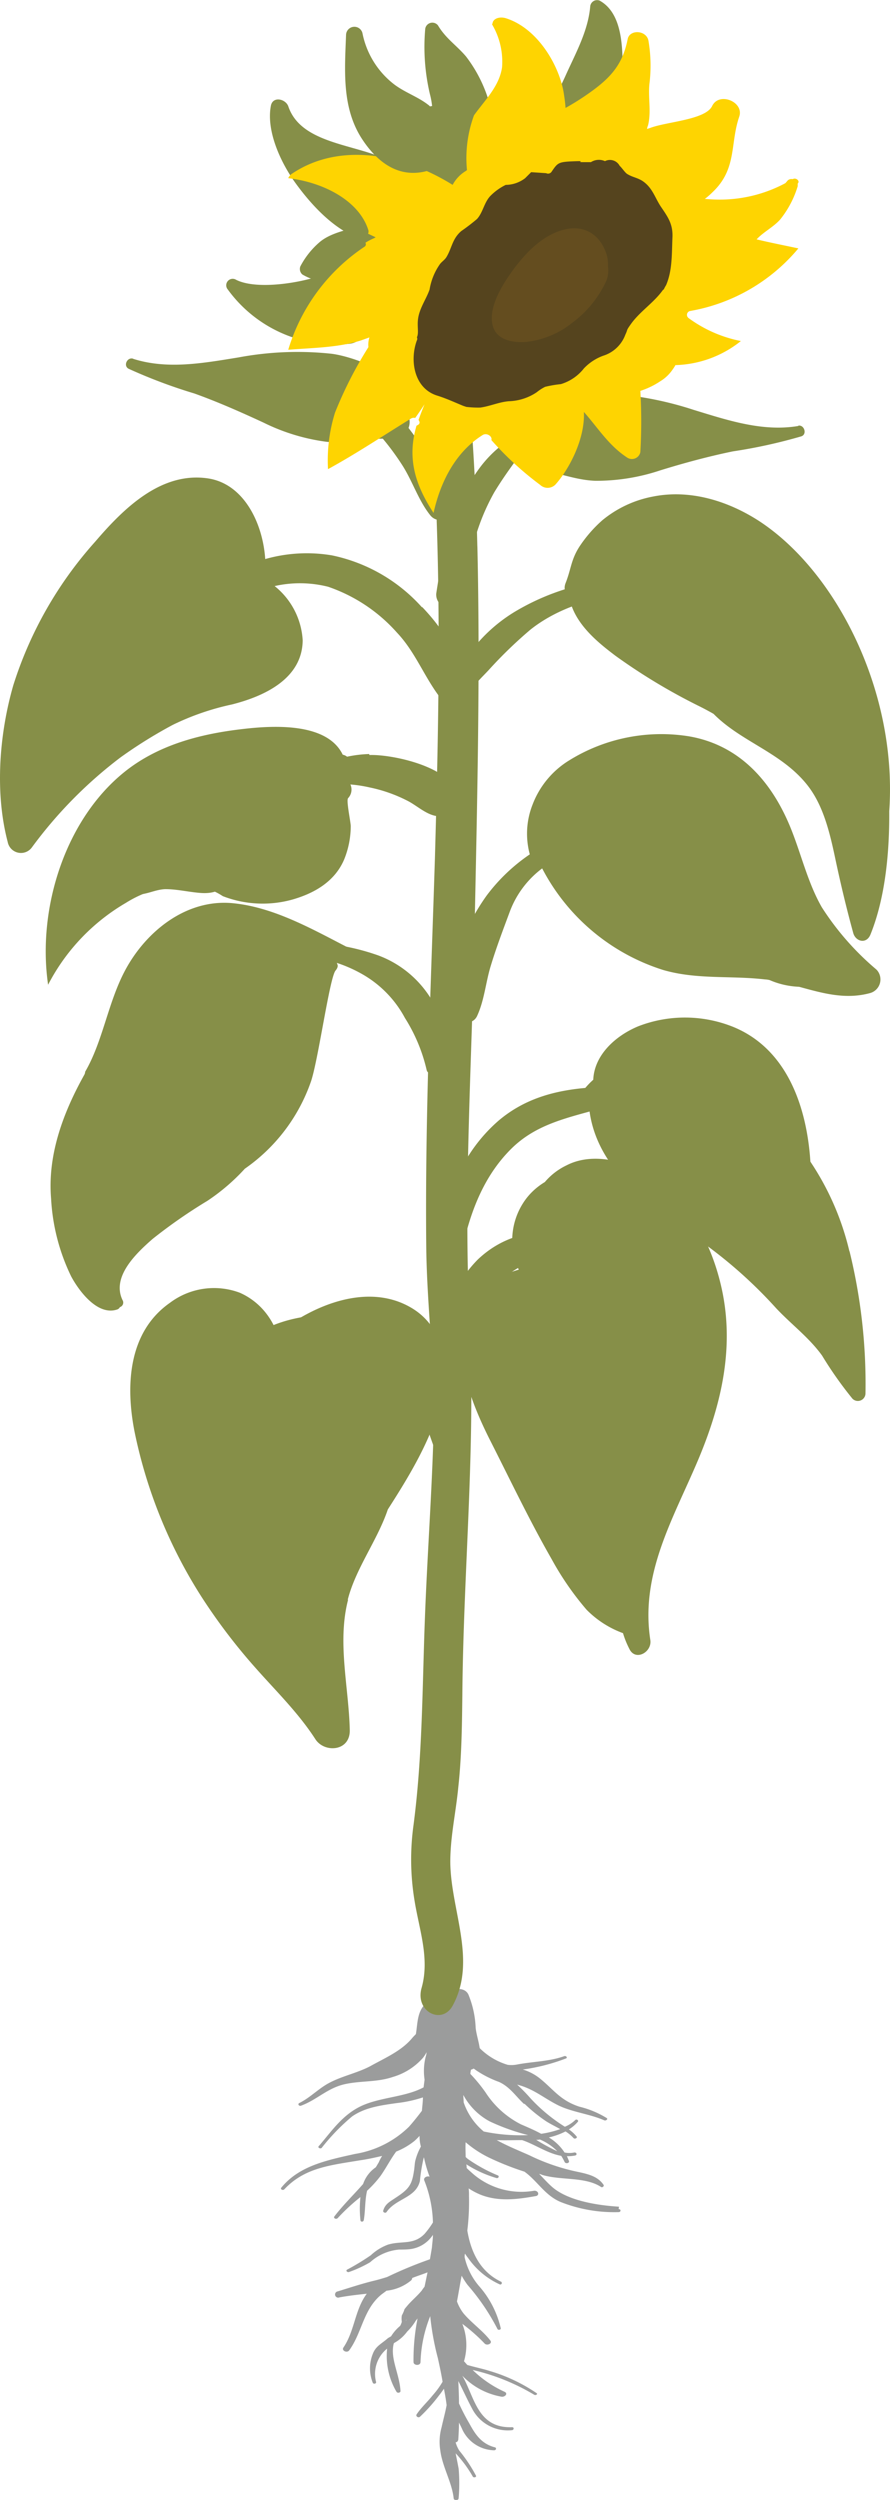 <svg xmlns="http://www.w3.org/2000/svg" width="110.137" height="309.04" viewBox="0 0 110.137 309.04">
  <g id="Group_807" data-name="Group 807" transform="translate(-1502.086 -949.676)">
    <path id="Path_8607" data-name="Path 8607" d="M371.845,114.549c-2.728-.165-6.283-.744-8.226-2.4-.62-.537-1.116-1.116-1.654-1.654a1.313,1.313,0,0,1,.372.124c2.315.7,5.333.207,7.276,1.488.165.124.413-.083.331-.248-.7-1.033-1.819-1.323-3.183-1.612a25.4,25.4,0,0,1-6.035-2.067c-1.406-.62-2.728-1.157-4.01-1.86,1.033.041,2.067,0,3.142,0,1.612.537,3.142,1.654,4.837,1.943a6.661,6.661,0,0,1,.413.744c.124.289.661.165.537-.124-.083-.207-.165-.413-.248-.579a4.362,4.362,0,0,0,1.033-.083c.289-.083.165-.413-.124-.372a2.927,2.927,0,0,1-1.2,0,5.971,5.971,0,0,0-1.943-1.86,8.8,8.8,0,0,0,2.067-.744,4.794,4.794,0,0,1,.992.827c.165.165.537-.041.372-.207a4.64,4.64,0,0,0-.951-.868,4.866,4.866,0,0,0,1.116-.951c.124-.165-.165-.372-.331-.207a4.028,4.028,0,0,1-1.281.827c-.207-.124-.455-.289-.7-.455a20.771,20.771,0,0,1-3.514-3.018,22.3,22.3,0,0,0-1.695-1.736c2.108.537,3.307,1.695,5.167,2.6,1.736.827,3.844,1.033,5.622,1.819.207.083.5-.165.289-.289a11.738,11.738,0,0,0-3.39-1.406c-2.4-.785-3.224-2.191-4.961-3.555a6.268,6.268,0,0,0-2.026-1.033,24.007,24.007,0,0,0,5.333-1.364c.248-.083.041-.372-.207-.289-1.819.661-3.886.661-5.829,1.033a3.672,3.672,0,0,1-1.157.041,8.193,8.193,0,0,1-3.472-2.067c-.124-.868-.413-1.695-.5-2.522A11.984,11.984,0,0,0,353.2,88.3c-.579-1.116-2.4-.661-2.811.248a3.423,3.423,0,0,1-.289.537,1.565,1.565,0,0,0-1.695,0c-1.571.951-1.447,2.646-1.695,4.134-.165.165-.331.331-.537.579-1.323,1.53-3.266,2.356-5.126,3.39-1.571.827-3.431,1.2-5,2.026-1.364.7-2.356,1.819-3.762,2.522-.248.124-.041.413.207.331,2.026-.744,3.307-2.232,5.539-2.687,1.984-.413,3.886-.207,5.829-.868a7.908,7.908,0,0,0,3.72-2.356,4.1,4.1,0,0,0,.455-.7h0a1.761,1.761,0,0,1-.083.455,7.1,7.1,0,0,0-.165,2.935c-.041.331-.083.62-.124.951-2.15,1.157-5.043,1.2-7.358,2.15-2.6,1.075-3.968,3.224-5.622,5.126-.165.165.207.372.372.207a25.636,25.636,0,0,1,3.762-3.886c1.612-1.116,3.514-1.364,5.539-1.654a15.939,15.939,0,0,0,3.224-.7c0,.537-.083,1.116-.124,1.654-.62.827-1.24,1.571-1.612,1.984a12.331,12.331,0,0,1-6.656,3.348c-3.555.785-6.945,1.488-9.136,4.175-.165.207.207.372.372.207,2.522-2.687,5.663-2.976,9.425-3.6.868-.124,1.819-.331,2.687-.537a4.709,4.709,0,0,0-.413.785l-.372.62a4.1,4.1,0,0,0-1.571,2.067c-1.157,1.323-2.48,2.6-3.555,4.01-.165.207.207.413.413.207a24.11,24.11,0,0,1,2.811-2.6,13.106,13.106,0,0,0,0,2.852c0,.248.372.248.413,0,.207-1.157.124-2.439.413-3.638a13.692,13.692,0,0,0,1.654-1.819c.7-.992,1.24-2.067,1.943-3.018a8.853,8.853,0,0,0,2.274-1.323,8.71,8.71,0,0,0,.62-.62,4.644,4.644,0,0,0,.165,1.323,7.242,7.242,0,0,0-.7,1.778c-.083.413-.083.827-.165,1.281-.248,1.654-.62,2.191-2.191,3.224-.785.537-1.364.785-1.612,1.654-.041.207.289.331.413.165,1.157-1.695,3.638-1.736,4.134-3.845a20.99,20.99,0,0,1,.455-2.811c0-.041.041-.083.041-.124a15.954,15.954,0,0,0,.7,2.4c-.331-.124-.786.124-.661.455a15.044,15.044,0,0,1,1.075,5.209,11.145,11.145,0,0,1-1.034,1.406c-1.364,1.405-2.811.827-4.506,1.323a6.282,6.282,0,0,0-2.15,1.323,29.114,29.114,0,0,1-2.935,1.778c-.207.124.041.372.248.289a15.1,15.1,0,0,0,2.6-1.2,6.1,6.1,0,0,1,3.6-1.571c.413,0,.827,0,1.24-.041a3.949,3.949,0,0,0,2.935-1.778c0,.537-.083,1.033-.124,1.571-.083.5-.165.992-.248,1.447a50.632,50.632,0,0,0-5.291,2.191c-.537.165-1.075.331-1.612.455-1.529.372-3.018.868-4.506,1.323a.389.389,0,1,0,.207.744c1.116-.207,2.232-.331,3.39-.455-1.488,1.984-1.488,4.589-2.894,6.656-.248.372.413.7.7.372,1.612-2.191,1.736-5.043,3.969-6.9.207-.165.455-.331.661-.5a5.709,5.709,0,0,0,3.059-1.281.447.447,0,0,0,.124-.289c.62-.248,1.281-.455,1.9-.7-.124.579-.248,1.2-.372,1.778a4.328,4.328,0,0,0-.331.455c-.537.661-1.2,1.2-1.736,1.819-.7.827-.207.248-.744,1.281a2.5,2.5,0,0,0,0,.785,2.533,2.533,0,0,1-.207.5,5.279,5.279,0,0,0-1.116,1.281c-.124.083-.289.165-.413.248-.785.7-1.488.951-1.86,1.943a4.8,4.8,0,0,0,0,3.555c.083.207.455.124.413-.083a4.009,4.009,0,0,1,1.364-4.134,8.729,8.729,0,0,0,1.157,5.333c.124.207.5.124.5-.083-.124-2.15-1.323-4.051-.827-5.911.041,0,.083-.083.124-.083a4.952,4.952,0,0,0,1.53-1.364,6.8,6.8,0,0,0,1.075-1.364c.083-.083.124-.165.207-.248a26.009,26.009,0,0,0-.5,5.374c0,.455.868.5.868,0a16.521,16.521,0,0,1,1.2-5.663,33.262,33.262,0,0,0,.951,5.209c.207.951.413,1.9.579,2.894a10.538,10.538,0,0,1-1.24,1.695c-.62.785-1.447,1.53-1.984,2.356-.124.207.207.455.413.289a20.691,20.691,0,0,0,2.4-2.687c.207-.248.372-.5.579-.785.124.661.248,1.323.331,2.026-.165.909-.413,1.778-.62,2.728a6.634,6.634,0,0,0-.165,2.852c.248,2.026,1.447,3.969,1.653,5.911,0,.331.62.331.62,0a21.382,21.382,0,0,0,0-3.638c-.124-.661-.248-1.281-.372-1.9a15.4,15.4,0,0,1,2.108,2.852c.083.207.5.124.413-.083a18.383,18.383,0,0,0-2.067-3.1,3.761,3.761,0,0,1-.455-1.033c.165,0,.289-.124.331-.331.041-.7.083-1.405.083-2.108.165.331.331.661.455.951a4.471,4.471,0,0,0,3.886,2.48c.289,0,.331-.331.083-.372-1.736-.455-2.48-1.736-3.183-3.018a26.273,26.273,0,0,1-1.24-2.4c0-.909-.041-1.86-.083-2.77.579,1.116,1.075,2.232,1.695,3.39a4.966,4.966,0,0,0,4.919,2.687c.289,0,.331-.413,0-.372-4.258.124-4.589-3.72-6.118-6.366a8.809,8.809,0,0,0,4.878,2.6c.413.041.827-.413.331-.62a13.8,13.8,0,0,1-3.927-2.687,26.209,26.209,0,0,1,7.606,3.059c.207.124.5-.083.289-.207a20.721,20.721,0,0,0-5.787-2.728c-.744-.248-1.778-.455-2.77-.744-.124-.124-.248-.289-.413-.455a7.128,7.128,0,0,0-.207-4.63,21.77,21.77,0,0,1,2.728,2.4c.289.372,1.034.041.744-.331-.951-1.24-2.356-2.191-3.349-3.39a5.5,5.5,0,0,1-.785-1.447c.207-1.075.372-2.108.579-3.183a9.059,9.059,0,0,0,.744,1.158,27.237,27.237,0,0,1,3.679,5.415c.083.207.455.124.413-.083a11.891,11.891,0,0,0-2.687-5.209,8.259,8.259,0,0,1-1.778-3.555,1.549,1.549,0,0,1,.041-.455,7.011,7.011,0,0,0,.413.579,9.613,9.613,0,0,0,3.886,3.224.185.185,0,0,0,.165-.331c-2.687-1.281-3.762-3.845-4.175-6.325a29.084,29.084,0,0,0,.207-4.258,7.31,7.31,0,0,0-.041-.951,8.47,8.47,0,0,0,1.488.785c2.191.868,4.506.579,6.821.165.5-.083.331-.7-.207-.661a9.2,9.2,0,0,1-7.441-1.984c-.331-.289-.62-.537-.909-.827a1.694,1.694,0,0,0-.041-.455,14.482,14.482,0,0,0,3.72,1.695c.248.083.413-.248.165-.331a19.333,19.333,0,0,1-3.638-1.984,2.362,2.362,0,0,1-.331-.289c0-.579-.041-1.2,0-1.819a13.465,13.465,0,0,0,2.894,1.9,34.534,34.534,0,0,0,4.382,1.736c1.612,1.157,2.522,2.935,4.506,3.762a18.117,18.117,0,0,0,7.152,1.24c.289,0,.331-.372,0-.372Zm-16.742-9.3a7.989,7.989,0,0,1-2.48-3.6c0-.289-.041-.62-.041-.909a7.987,7.987,0,0,0,3.266,3.266A25.941,25.941,0,0,0,360.6,105.7a22.143,22.143,0,0,1-5.539-.455Zm9.094,2.439a22.705,22.705,0,0,1-2.6-1.406,1.7,1.7,0,0,0,.455-.041,6.561,6.561,0,0,1,2.15,1.447Zm-4.051-5.87a19.357,19.357,0,0,0,2.646,2.15c.579.372,1.2.661,1.778.992a12.285,12.285,0,0,1-2.356.579c-.744-.413-1.612-.785-2.48-1.158a11.271,11.271,0,0,1-4.382-3.927,18.987,18.987,0,0,0-1.9-2.315,2.424,2.424,0,0,1,.083-.537c.124,0,.207-.083.331-.124.124.083.289.207.413.289A12.944,12.944,0,0,0,357,99.129c1.364.62,2.067,1.778,3.1,2.728ZM345.553,128.48a1.964,1.964,0,0,1-.083.207A.418.418,0,0,1,345.553,128.48Z" transform="translate(1206.841 1107.913)" fill="#9b9c9c"/>
    <path id="Path_8608" data-name="Path 8608" d="M378.676,82.117c1.033-14.675-6.49-29.6-16.122-35.882-3.844-2.48-8.516-3.927-13.1-3.018a13.9,13.9,0,0,0-6.283,2.935,16.408,16.408,0,0,0-2.811,3.224c-1.075,1.654-1.033,2.77-1.736,4.547-.289.744,0,1.282.413,1.406.413,3.472,3.679,5.994,5.746,7.565a73.051,73.051,0,0,0,10.459,6.283c.579.289,1.116.579,1.695.909,3.472,3.514,8.516,4.8,11.7,8.929,1.9,2.48,2.687,5.746,3.39,9.095.661,3.1,1.364,6.035,2.191,9.053.289,1.075,1.653,1.447,2.15.165C378.18,92.824,378.717,87.243,378.676,82.117Z" transform="translate(1233.452 967.838)" fill="#868f48"/>
    <path id="Path_8609" data-name="Path 8609" d="M372.633,87.528a33.835,33.835,0,0,0-4.837-11.12c-.455-6.945-2.976-13.972-9.549-16.659a16,16,0,0,0-11.74-.083c-2.894,1.2-5.457,3.6-5.581,6.614a9.831,9.831,0,0,0-1.984,2.439c-.207.331,0,.62.372.7a10.178,10.178,0,0,0,1.075.083c.661,7.524,7.152,12.236,13.063,16.2a56.9,56.9,0,0,1,10.087,8.805c1.9,2.026,4.093,3.638,5.7,5.87a47.692,47.692,0,0,0,3.762,5.333.943.943,0,0,0,1.612-.62,68.651,68.651,0,0,0-1.984-17.652Z" transform="translate(1234.576 1016.871)" fill="#868f48"/>
    <path id="Path_8610" data-name="Path 8610" d="M356.459,63.753c-2.48-1.033-5.539-1.406-8.02-.124a8.04,8.04,0,0,0-2.687,2.067,8.267,8.267,0,0,0-2.191,1.9,8.534,8.534,0,0,0-1.033,8.929c-2.6.744-4.961,2.026-6.2,4.671-2.356,5.167.289,11.74,2.646,16.411,2.48,4.878,4.878,9.921,7.606,14.675a36.2,36.2,0,0,0,4.34,6.283,12.211,12.211,0,0,0,4.506,2.894,11.225,11.225,0,0,0,.785,1.943c.744,1.571,2.811.413,2.6-1.075-1.281-8.226,2.852-15.047,5.911-22.282,2.77-6.573,4.423-13.394,3.059-20.5-1.281-6.573-4.878-13.146-11.368-15.791Z" transform="translate(1223.756 1030.104)" fill="#868f48"/>
    <path id="Path_8611" data-name="Path 8611" d="M352.406,105.229c.992-3.886,3.679-7.358,4.961-11.161,2.522-3.927,5.043-8.061,6.366-12.567,1.364-4.754.785-9.963-3.6-12.443-5.167-2.935-11.74-.455-16.453,3.266a8.967,8.967,0,0,0-1.488-2.646,8.409,8.409,0,0,0-3.142-2.4,9.075,9.075,0,0,0-8.64,1.24c-5.209,3.638-5.5,10.293-4.382,15.957a60.278,60.278,0,0,0,8.35,20.5A71.722,71.722,0,0,0,341,113.662c2.522,2.852,5.291,5.539,7.4,8.805,1.116,1.736,4.341,1.53,4.258-1.158-.124-5.291-1.571-10.831-.207-16.081Z" transform="translate(1192.712 1042.203)" fill="#868f48"/>
    <path id="Path_8612" data-name="Path 8612" d="M355.008,75.8a17.975,17.975,0,0,0-8.392-7.276c-5.953-2.356-14.634-.661-18.23,4.878-.248.372.331.868.62.5,2.15-2.522,5.333-3.018,8.474-3.266,2.6-.207,5.663-.207,8.02,1.075a17.375,17.375,0,0,1,6.283,6.2c1.488,2.4,1.943,5.043,3.142,7.524a1.008,1.008,0,0,0,1.736.041c1.86-3.018,0-7.028-1.695-9.715Z" transform="translate(1201.561 1044.763)" fill="#868f48"/>
    <path id="Path_8613" data-name="Path 8613" d="M358.6,67.293c-6.407-2.356-13.766-4.134-19.346,1.116A14.982,14.982,0,0,0,335.575,83.5a.646.646,0,0,0,1.24,0c1.488-3.886,2.067-8.309,4.671-11.7,3.6-4.63,11.7-4.8,16.949-3.927a.321.321,0,0,0,.165-.62Z" transform="translate(1221.986 1036.94)" fill="#868f48"/>
    <path id="Path_8614" data-name="Path 8614" d="M328.414,59.9c3.431-1.033,6.159-3.472,9.88-3.555a28.459,28.459,0,0,1,9.673,1.612,12.983,12.983,0,0,1,6.7,5.622c1.653,2.894,1.571,5.457.413,8.516-.165.455-.992.661-1.116,0a20.719,20.719,0,0,0-2.687-6.408,13.607,13.607,0,0,0-5.291-5.415,17.106,17.106,0,0,0-8.392-2.232c-3.1.124-5.994,1.943-9.012,2.522-.455.083-.661-.537-.207-.661Z" transform="translate(1200.912 1009.819)" fill="#868f48"/>
    <path id="Path_8615" data-name="Path 8615" d="M334.993,83.495c.124-2.232-.207-4.465.165-6.7a19.566,19.566,0,0,1,6.49-11.575c3.183-2.687,6.9-3.72,11-4.051,3.224-.289,7.813-1.571,10.583.62a.636.636,0,0,1-.579,1.075c-3.266-1.2-6.862.455-10.045,1.323-3.638.992-6.9,1.943-9.591,4.713-5.622,5.746-6.407,14.427-7.317,21.992-.041.413-.744.331-.744-.083,0-2.439-.124-4.878,0-7.317Z" transform="translate(1222.155 1022.971)" fill="#868f48"/>
    <path id="Path_8616" data-name="Path 8616" d="M363.046,45.874a29.115,29.115,0,0,0-19.8,3.679,19.394,19.394,0,0,0-6.2,5.953c-1.24,2.026-2.6,4.671-1.736,7.069.124.372.744.413.827,0,.372-2.4,2.232-4.093,3.8-5.746a54.472,54.472,0,0,1,5.209-5.043c4.63-3.679,11.74-5.126,17.528-4.175,1.075.165,1.488-1.488.372-1.695Z" transform="translate(1222.584 975.723)" fill="#868f48"/>
    <path id="Path_8617" data-name="Path 8617" d="M387.959,79.2a34.131,34.131,0,0,1-6.738-7.689c-1.654-2.894-2.439-6.159-3.638-9.26C375.31,56.339,371.3,51.5,364.768,50.386a21.64,21.64,0,0,0-14.8,2.976,10.984,10.984,0,0,0-4.547,5.5,9.762,9.762,0,0,0-.331,6.118,22.309,22.309,0,0,0-5.333,5.085,25.247,25.247,0,0,0-3.679,7.482c-.744,2.232-1.695,5.126-.455,7.358.579.992,2.356,1.281,2.935.083.909-1.943,1.075-4.175,1.695-6.2.7-2.315,1.571-4.589,2.4-6.821a11.861,11.861,0,0,1,3.969-5.25,25.52,25.52,0,0,0,15.006,12.567c4.175,1.2,8.309.661,12.567,1.157a2.793,2.793,0,0,1,.579.083,10.133,10.133,0,0,0,3.638.827c2.894.785,5.7,1.612,8.764.785a1.749,1.749,0,0,0,.868-2.852Z" transform="translate(1222.557 990.309)" fill="#868f48"/>
    <path id="Path_8618" data-name="Path 8618" d="M338.291,55.141c-.5.413-.041.124-.62-.041a13.454,13.454,0,0,0-1.819-.62c-1.364-.289-2.77-.537-4.134-.7-2.439-.331-6.49,0-6.407,3.307a1.667,1.667,0,0,0,1.654,1.695c1.24,0,2.232-.62,3.472-.661,1.406,0,2.77.331,4.175.455,2.563.248,3.6-.868,4.382-2.976.165-.413-.413-.661-.7-.413Z" transform="translate(1192.11 1001.47)" fill="#868f48"/>
    <path id="Path_8619" data-name="Path 8619" d="M362.989,53.255a15.368,15.368,0,0,0-2.728.331,1.282,1.282,0,0,0-.537-.248c-1.984-4.093-8.888-3.6-12.65-3.142-4.837.579-9.673,1.819-13.683,4.754-7.854,5.787-11.534,17.2-10.128,26.829a25.028,25.028,0,0,1,9.632-10.128,14.3,14.3,0,0,1,7.648-2.191c.289-.165.579-.372.909-.537.455.331.951.661,1.447.951a8,8,0,0,1,1.984.951,13.685,13.685,0,0,0,8.64.413c2.728-.785,5.209-2.232,6.366-4.919a11.007,11.007,0,0,0,.827-4.134c0-.537-.579-3.183-.331-3.472a1.538,1.538,0,0,0,.289-1.695,16.9,16.9,0,0,1,2.4.372,18.285,18.285,0,0,1,4.837,1.736c1.488.827,2.852,2.274,4.671,1.695a1.762,1.762,0,0,0,1.323-1.654c.537-4.093-7.937-5.911-10.872-5.787Z" transform="translate(1184.775 989.632)" fill="#868f48"/>
    <path id="Path_8620" data-name="Path 8620" d="M360.51,60.994c-4.63-2.356-9.591-5.291-14.882-5.787-5.746-.537-10.748,3.514-13.311,8.35-2.108,3.969-2.728,8.722-4.919,12.484a.975.975,0,0,1-.083.331c-2.687,4.8-4.589,10-4.134,15.378a24.961,24.961,0,0,0,2.48,9.591c.951,1.778,3.266,4.919,5.7,4.093a.573.573,0,0,0,.331-.289.588.588,0,0,0,.331-.868c-1.405-2.894,1.736-5.829,3.72-7.565A63.977,63.977,0,0,1,342.527,92a25.036,25.036,0,0,0,4.63-3.969A21.824,21.824,0,0,0,355.3,77.364c.909-2.48,2.356-13.1,3.1-13.848.165-.207.331-.5.207-.744a2.086,2.086,0,0,0-1.24-1.323,22.336,22.336,0,0,0,2.852.331.431.431,0,0,0,.248-.785Z" transform="translate(1185.229 1006.117)" fill="#868f48"/>
    <path id="Path_8621" data-name="Path 8621" d="M373.81,58.472a20.567,20.567,0,0,0-11.12-6.408,18.815,18.815,0,0,0-8.268.455c-.289-4.382-2.6-9.26-7.028-9.963-5.87-.909-10.541,3.762-14.014,7.813A48.369,48.369,0,0,0,323.252,68.1c-1.736,5.994-2.315,13.27-.7,19.388a1.671,1.671,0,0,0,2.976.7,54.126,54.126,0,0,1,11-11.161,57.772,57.772,0,0,1,6.449-4.01,31.915,31.915,0,0,1,7.317-2.522c3.927-.992,8.722-3.142,8.764-7.937a9.25,9.25,0,0,0-3.472-6.7,14.293,14.293,0,0,1,6.614.083,20.076,20.076,0,0,1,8.516,5.663c2.232,2.356,3.307,5.291,5.209,7.854a1.216,1.216,0,0,0,2.026-.331c1.447-3.844-1.53-7.978-4.092-10.665Z" transform="translate(1180.486 966.267)" fill="#868f48"/>
    <path id="Path_8622" data-name="Path 8622" d="M342.1,84.3c-.207-8.805-.827-17.569-1.654-26.291-.372-4.134-.951-8.185-.7-12.36.248-4.341,1.323-8.392,1.86-12.65.124-.992-.827-1.695-1.323-.744a40.981,40.981,0,0,0-5.043,19.264c.083,7.565,1.116,15.213,1.529,22.778.868,16.163.537,32.286.083,48.449-.5,16.081-1.24,32.12-1.075,48.2.083,7.524,1.116,15.047.909,22.571-.207,7.772-.785,15.5-1.075,23.274-.331,8.64-.289,16.99-1.406,25.547a31.043,31.043,0,0,0,.124,9.384c.579,3.6,1.9,7.152.868,10.789-.827,2.935,2.522,4.589,3.844,2.191,3.059-5.581-.248-11.823-.289-17.776,0-3.142.7-6.159.992-9.26.413-3.762.455-7.565.5-11.368.124-15.337,1.653-30.591.909-45.969-.786-15.791.248-31.748.579-47.581.331-16.122.744-32.327.372-48.449Z" transform="translate(1219.058 932.918)" fill="#868f48"/>
    <path id="Path_8623" data-name="Path 8623" d="M326.236,39.542c4.258,1.364,8.722.537,13.063-.165a39.687,39.687,0,0,1,11.492-.455c3.059.372,11.161,3.348,9.549,7.689a2.053,2.053,0,0,1,0,1.488,46.545,46.545,0,0,1,5.457,9.095c.827,1.654-1.612,3.142-2.77,1.695-1.447-1.819-2.15-4.093-3.39-6.077a32.293,32.293,0,0,0-2.48-3.39c-2.356,0-4.671.661-7.069.372a24.793,24.793,0,0,1-7.689-2.356c-2.77-1.282-5.663-2.563-8.557-3.6a64.45,64.45,0,0,1-8.144-3.059c-.7-.372-.165-1.488.579-1.24Z" transform="translate(1192.302 954.482)" fill="#868f48"/>
    <path id="Path_8624" data-name="Path 8624" d="M379.487,43.972c-4.423.744-8.722-.7-12.939-1.984a42.133,42.133,0,0,0-11.327-2.067c-2.811-.041-10.087,1.447-10.583,5.167-.165.124-.372.207-.537.331a14.789,14.789,0,0,0-4.341,4.134c-3.224,4.547-4.258,9.715-5.085,15.13a1.64,1.64,0,0,0,3.142.785c.827-2.191.868-4.547,1.447-6.821a26.661,26.661,0,0,1,2.6-6.49c.827-1.364,1.778-2.728,2.728-4.01a1.8,1.8,0,0,0,1.654,1.157c2.77.083,5.333,1.364,8.144,1.447a24.988,24.988,0,0,0,7.978-1.281c2.935-.909,5.994-1.736,9.012-2.356a64.411,64.411,0,0,0,8.474-1.86c.744-.248.372-1.447-.372-1.323Z" transform="translate(1221.397 958.361)" fill="#868f48"/>
    <path id="Path_8625" data-name="Path 8625" d="M348.235,36.982c.579-.248.372-1.323-.289-1.282-2.687.248-4.754,1.654-7.193,2.646-2.687,1.116-8.516,2.108-11.161.785a.8.8,0,0,0-1.033,1.2,16.489,16.489,0,0,0,15.089,6.7c1.695-.207,2.026-1.86,1.447-3.1.165-.041.289-.124.5-.165a1.888,1.888,0,0,0,.951-2.067c-.124-1.447-1.736-1.447-2.976-1.406a18.741,18.741,0,0,1,4.671-3.307Z" transform="translate(1201.719 945.136)" fill="#868f48"/>
    <path id="Path_8626" data-name="Path 8626" d="M344.517,44.958a20.284,20.284,0,0,0-1.571-2.274,1.7,1.7,0,0,0,.083-1.612l-.372-.62c.91.041,1.819.041,2.646,0a.6.6,0,0,0,.207-1.075c-3.762-2.811-11.823-2.232-13.559-7.4-.331-.909-1.9-1.282-2.15-.083-.62,3.183,1.281,7.193,3.142,9.715,2.15,2.935,5.5,6.532,9.3,7.069,1.86.289,3.224-2.15,2.315-3.679Z" transform="translate(1205.81 930.836)" fill="#868f48"/>
    <path id="Path_8627" data-name="Path 8627" d="M336.691,38.663c2.811.62,6.407-1.2,5.911-4.258a2.868,2.868,0,0,0,0-1.86c-.165-.62-.951-.661-1.406-.413-.165.083-.331.207-.5.289a4.208,4.208,0,0,0-2.439.207c-.207.083-.248.083-.248.041h0c-.207-.165.124.207-.331-.124a7.492,7.492,0,0,0-1.116-.744c-.537-.248-.992-.5-1.53-.7a1.371,1.371,0,0,0-1.9,1.075c-.331,2.6.661,5.829,3.6,6.49Z" transform="translate(1216.447 930.393)" fill="#868f48"/>
    <path id="Path_8628" data-name="Path 8628" d="M334.28,31.4Z" transform="translate(1220.222 931.661)" fill="#868f48"/>
    <path id="Path_8629" data-name="Path 8629" d="M339.246,46.963c2.191-.207,4.134.372,5.994-1.364,1.943-1.778,2.563-4.754,2.522-7.234-.041-3.142.372-8.35-2.852-10.128a.856.856,0,0,0-1.157.661c-.248,3.018-1.736,5.7-2.976,8.433-1.157,2.6-2.976,5.581-2.935,8.474a1.261,1.261,0,0,0,1.405,1.116Z" transform="translate(1231.378 921.514)" fill="#868f48"/>
    <path id="Path_8630" data-name="Path 8630" d="M342.891,50.011c1.653-4.175.992-7.854-.537-11.906a17.164,17.164,0,0,0-2.687-5.085c-1.2-1.406-2.48-2.191-3.472-3.844a.89.89,0,0,0-1.571.413,25.472,25.472,0,0,0,.579,8.1c.827,3.059,0,6.9-.827,9.963C333.094,52.574,341.072,54.682,342.891,50.011Z" transform="translate(1220.086 923.633)" fill="#868f48"/>
    <path id="Path_8631" data-name="Path 8631" d="M333.65,42.735a9.787,9.787,0,0,0,4.754-.372c3.39-.785,6.7-.992,10.087-1.53,3.431-.579,3.266-5,.083-5.829-3.514-.909-7.482,0-10.913.951-1.53.413-3.431.827-4.671,1.9a10.133,10.133,0,0,0-2.356,2.976.907.907,0,0,0,.248.992,6.913,6.913,0,0,0,2.687.909Z" transform="translate(1208.616 941.781)" fill="#868f48"/>
    <path id="Path_8632" data-name="Path 8632" d="M330.708,51.469c8.268,3.638,13.849-3.555,18.189-9.425,2.108-2.852-2.067-6.077-4.341-3.39-3.886,4.589-9.467,7.482-13.972,11.409a.834.834,0,0,0,.165,1.406Z" transform="translate(1207.672 951.236)" fill="#868f48"/>
    <path id="Path_8633" data-name="Path 8633" d="M379.754,65.82a.487.487,0,0,1,.248-.868,22.457,22.457,0,0,0,13.352-7.73c-1.736-.372-3.431-.7-5.167-1.116.827-.909,2.108-1.53,2.935-2.48a12.16,12.16,0,0,0,2.15-4.093V49.2c.331-.289-.207-.785-.62-.537h0a.718.718,0,0,0-.579.124c-.124.124-.207.248-.331.372a17.177,17.177,0,0,1-7.73,2.026,20.152,20.152,0,0,1-2.232-.083,9.1,9.1,0,0,0,.951-.827c3.059-2.894,2.15-5.994,3.307-9.343.62-1.819-2.48-3.1-3.348-1.323-.827,1.736-5.663,1.943-7.689,2.728l-.372.124a1.464,1.464,0,0,1,.124-.455c.413-1.695,0-3.348.165-5.085a18.334,18.334,0,0,0-.124-5.415c-.289-1.281-2.315-1.364-2.563-.165-.661,3.39-2.356,5.043-5.333,7.069-.744.5-1.529.992-2.356,1.447-.041-.62-.124-1.2-.207-1.736-.5-3.348-3.142-8.061-7.152-9.343-.62-.207-1.447-.083-1.653.5a.589.589,0,0,1-.083.248,9.075,9.075,0,0,1,1.24,5.291c-.331,2.356-2.108,4.051-3.473,5.953a15.305,15.305,0,0,0-.868,6.78c-.083.041-.165.124-.248.165a4.451,4.451,0,0,0-1.529,1.654c-6.242-3.886-14.014-5.291-19.843-1.406a1.292,1.292,0,0,0-.5.579c4.382.5,8.805,2.811,9.921,6.449a.679.679,0,0,1-.041.413c.331.165.62.289.951.455a.313.313,0,0,0-.165.083,7.056,7.056,0,0,0-1.116.579.354.354,0,0,1-.124.5,23.429,23.429,0,0,0-9.425,12.732c3.018-.248,6.118-.248,9.012-1.157.331-.124.7-.248,1.033-.372a2.973,2.973,0,0,0-.124,1.2,49.9,49.9,0,0,0-4.134,8.1,19.8,19.8,0,0,0-.868,6.986c3.555-1.943,6.821-4.134,10.252-6.242a.633.633,0,0,1,.537-.083c.413-.579.786-1.116,1.157-1.695-.289.7-.537,1.364-.744,1.943.165.207.207.455-.083.62-.041,0-.124.083-.165.083-1.157,3.927-.248,7.193,2.108,10.789.868-3.927,2.77-7.565,6.077-9.632.537-.331,1.24.207,1.075.62a39.6,39.6,0,0,0,6.035,5.539,1.355,1.355,0,0,0,1.9-.041c1.736-1.943,3.679-5.7,3.514-8.971,1.695,1.9,3.059,4.134,5.333,5.622A1.062,1.062,0,0,0,373.8,82.4a65.963,65.963,0,0,0,0-7.565,9.848,9.848,0,0,0,2.48-1.2,4.858,4.858,0,0,0,1.488-1.406,4.792,4.792,0,0,0,.372-.579,13.536,13.536,0,0,0,8.1-2.976,16.209,16.209,0,0,1-6.49-2.852Zm-9.8.165c.372-.165.7-.372,1.075-.579a.73.73,0,0,0,.289.7l-1.364-.124Z" transform="translate(1207.53 923.161)" fill="#fed401"/>
    <path id="Path_8634" data-name="Path 8634" d="M341.81,39.435a.591.591,0,0,1,.083-.165h0C341.893,39.311,341.81,39.353,341.81,39.435Z" transform="translate(1243.82 956.325)" fill="#fed401"/>
    <path id="Path_8635" data-name="Path 8635" d="M364.936,48.975a3.781,3.781,0,0,1,.289-.537c.786-1.819.7-3.886.786-5.87.083-1.654-.537-2.522-1.406-3.8-.7-1.033-.992-2.15-1.984-2.976-.785-.661-1.447-.62-2.232-1.116-.289-.207-.661-.785-.909-.992a1.356,1.356,0,0,0-1.819-.579,1.831,1.831,0,0,0-1.736.124h-.992c-1.034,0,.868-.207-1.654-.083-1.406.083-1.53.248-2.232,1.281a.519.519,0,0,1-.661.165l-1.86-.124-.744.744a4.01,4.01,0,0,1-2.4.827,6.955,6.955,0,0,0-1.9,1.364c-.786.827-.909,2.026-1.654,2.852a24.043,24.043,0,0,1-1.943,1.488c-1.116.951-1.157,2.067-1.819,3.183-.207.372-.579.579-.827.909a7.565,7.565,0,0,0-1.281,3.142c-.455,1.281-1.323,2.4-1.447,3.8-.083.868.124,1.612-.124,2.108a.386.386,0,0,1,0,.372c-.909,2.439-.372,5.911,2.48,6.821,1.2.372,2.15.827,3.266,1.282l.372.124a12.21,12.21,0,0,0,1.736.083c1.2-.165,2.356-.7,3.555-.785a6.507,6.507,0,0,0,3.431-1.116A5.479,5.479,0,0,1,350.261,61a14.656,14.656,0,0,1,1.943-.331,5.717,5.717,0,0,0,2.852-1.943,6.209,6.209,0,0,1,2.4-1.571,4.271,4.271,0,0,0,2.728-2.6c.331-.7.083-.455.579-1.157,1.116-1.654,2.894-2.728,4.051-4.341l.083-.083Z" transform="translate(1219.289 936.492)" fill="#55441e"/>
    <path id="Path_8636" data-name="Path 8636" d="M350.7,39.708a4.643,4.643,0,0,0-.124-1.323c-.744-2.6-2.811-3.886-5.333-3.224-2.6.661-4.713,2.811-6.366,5.085-1.281,1.778-3.018,4.547-2.439,6.78.455,1.778,2.48,2.108,3.968,2.026a10.965,10.965,0,0,0,5.787-2.315,13.408,13.408,0,0,0,4.3-5.25,3.4,3.4,0,0,0,.207-1.778Z" transform="translate(1226.622 942.907)" fill="#644d1f"/>
    <path id="Path_8637" data-name="Path 8637" d="M343.959,44.863c-2.315-.785-4.754-3.224-6.036-5.415a10.1,10.1,0,0,0,3.142,1.53,1.34,1.34,0,0,0,1.116-2.4c-1.281-.992-2.935-1.53-4.258-2.563a10.575,10.575,0,0,1-3.844-6.283,1.03,1.03,0,0,0-2.026.207c-.165,4.382-.537,8.929,1.9,12.774,2.522,3.927,5.911,5.539,10.087,3.266a.564.564,0,0,0-.083-1.033Z" transform="translate(1212.858 924.027)" fill="#868f48"/>
    <path id="Path_8638" data-name="Path 8638" d="M337.688,33.423c-.455-.248-.868-.62-1.323-.909-.165-.124-.372-.207-.579-.372a2.224,2.224,0,0,0-1.736-1.282h0a1.311,1.311,0,0,0-1.2.62c-.786,1.323.413,3.307,1.488,4.134.992.785,2.274-.165,2.4-1.24a.969.969,0,0,1,.455.083c.579.083,1.116-.7.5-1.075Z" transform="translate(1214.953 929.969)" fill="#868f48"/>
  </g>
</svg>
